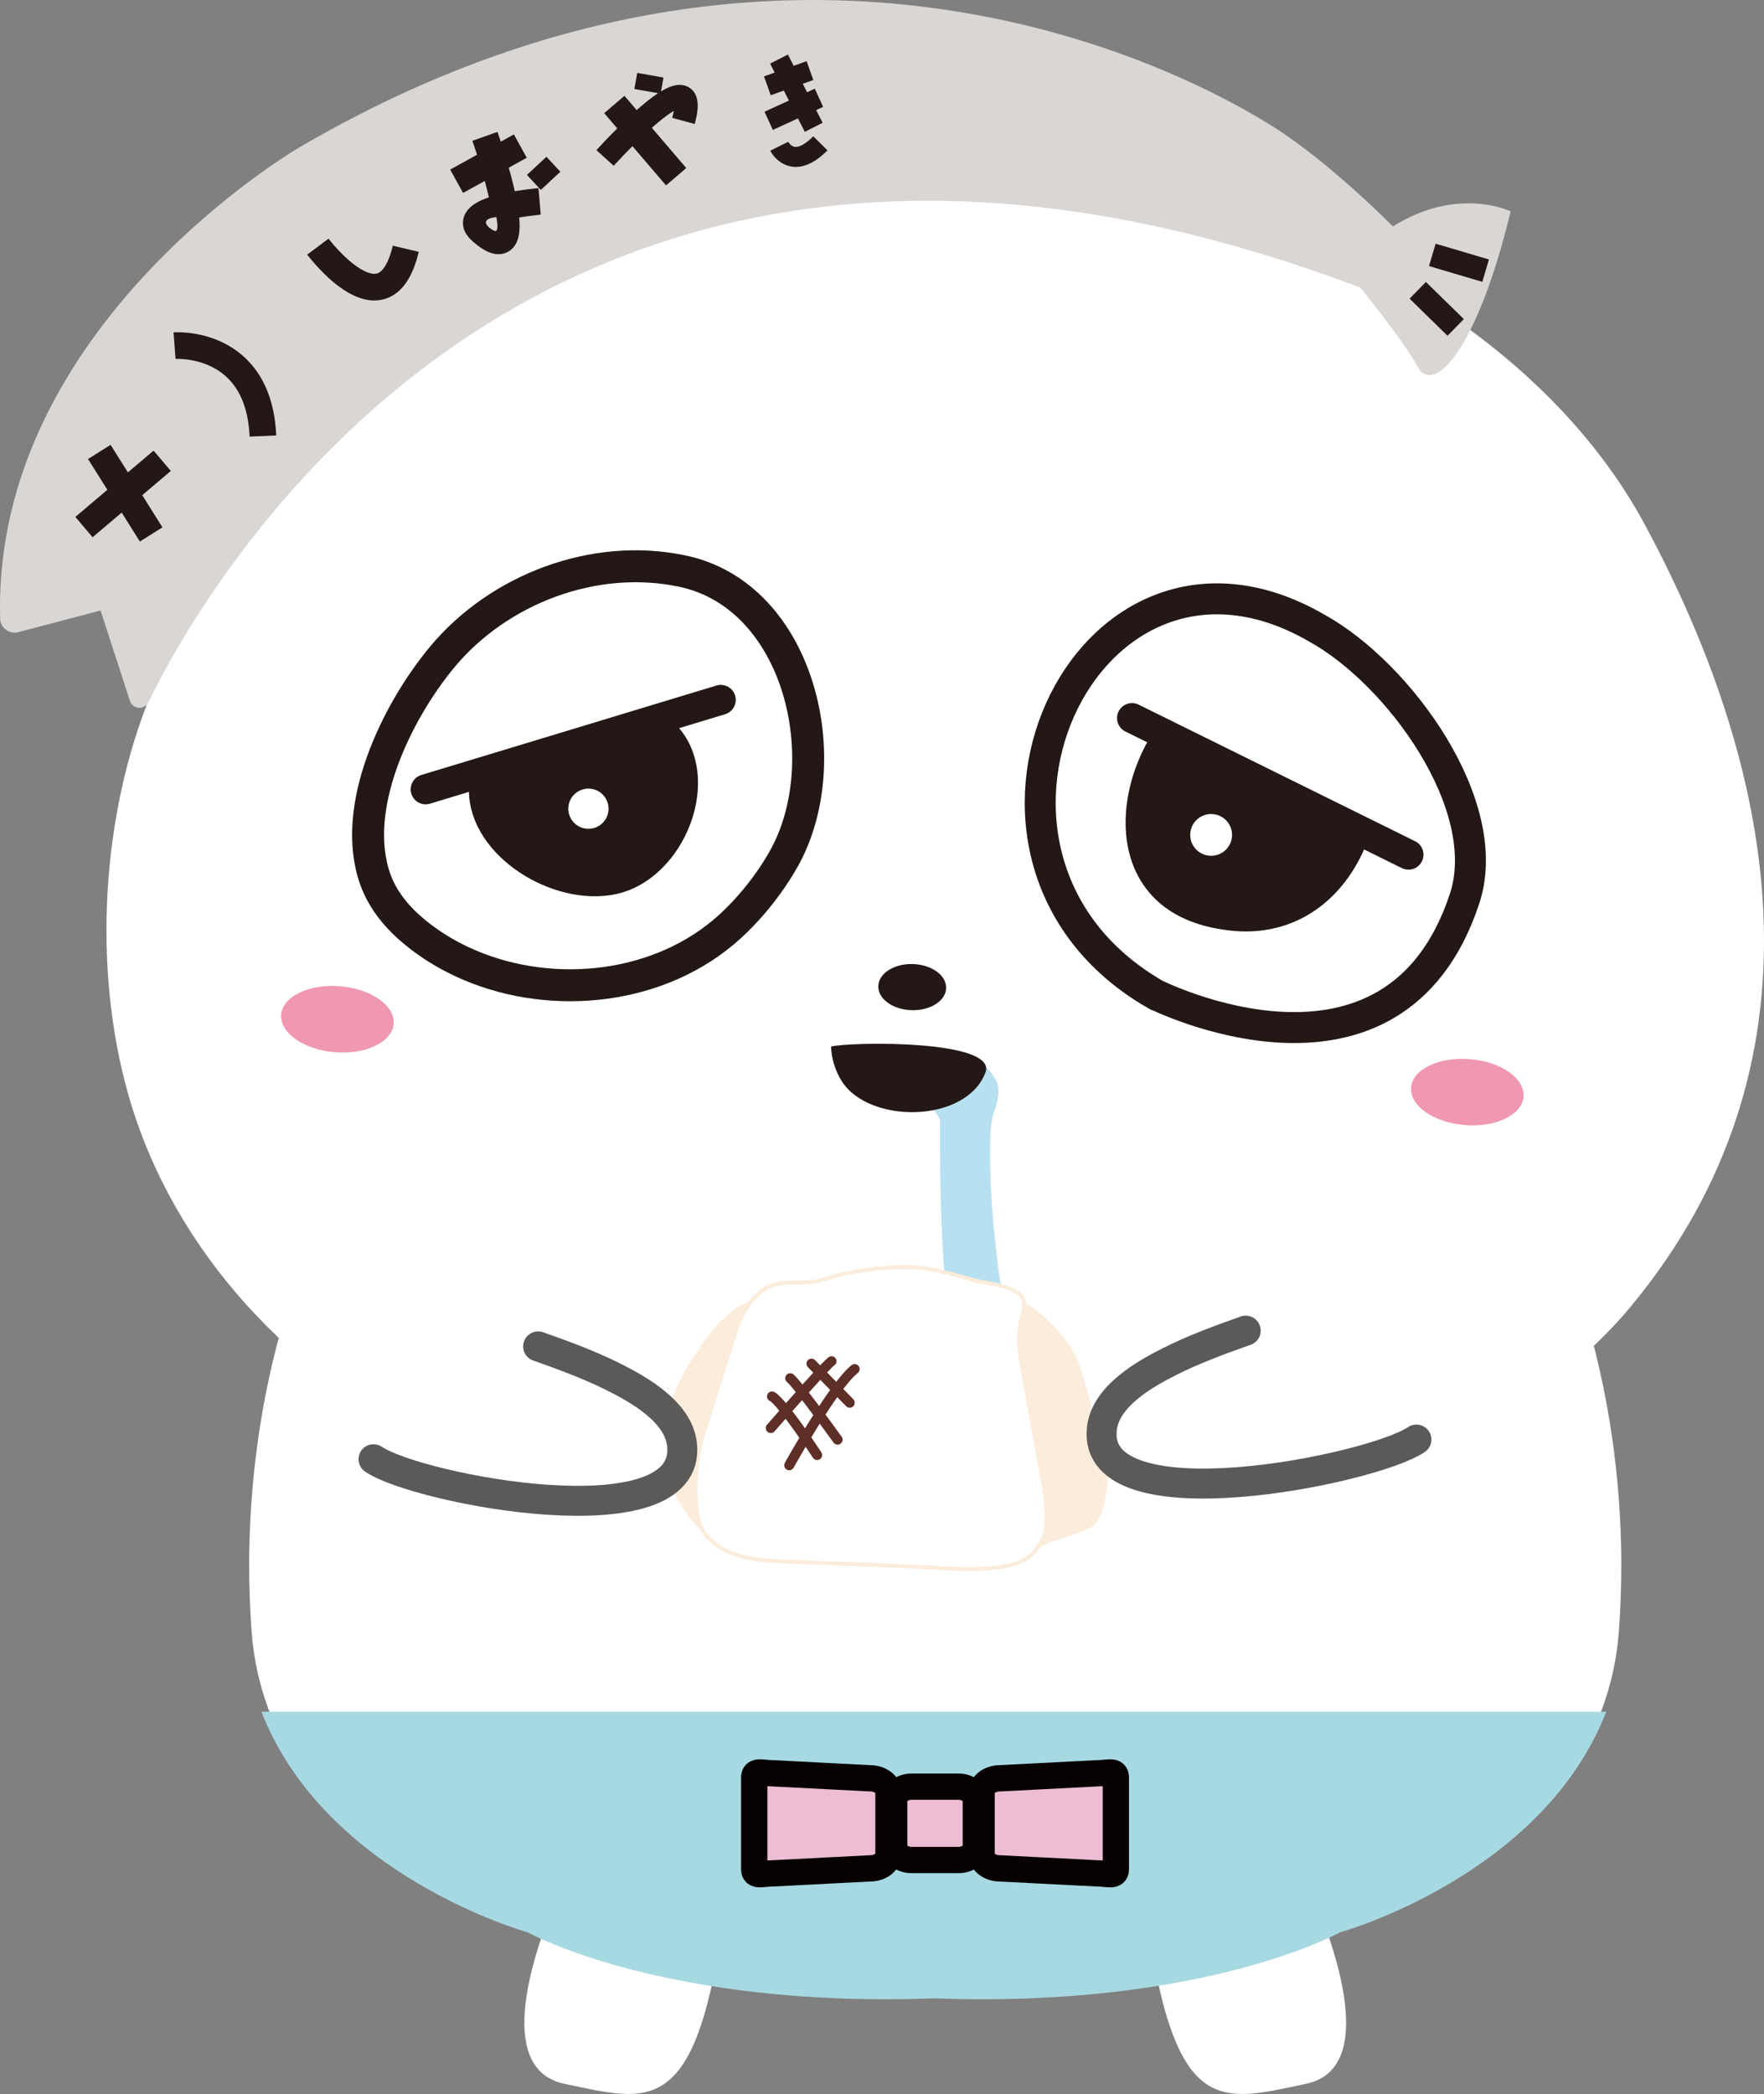 <?xml version="1.0" encoding="utf-8"?>
<!-- Generator: Adobe Illustrator 16.0.4, SVG Export Plug-In . SVG Version: 6.00 Build 0)  -->
<!DOCTYPE svg PUBLIC "-//W3C//DTD SVG 1.1//EN" "http://www.w3.org/Graphics/SVG/1.1/DTD/svg11.dtd">
<svg version="1.1" id="レイヤー_1" xmlns="http://www.w3.org/2000/svg" xmlns:xlink="http://www.w3.org/1999/xlink" x="0px"
	 y="0px" width="672.308px" height="797.887px" viewBox="0 0 672.308 797.887" enable-background="new 0 0 672.308 797.887"
	 xml:space="preserve">
<rect x="0" y="0" width="672.308" height="797.887" fill="#808080" stroke="none"/>
<g>
	<path fill="#FFFFFF" d="M496.23,712.986c0,0,36.759,73.671,1.536,81.029c-33.028,6.907-50.513,13.823-61.228-67.318L496.23,712.986
		z"/>
	<path fill="#FFFFFF" d="M216.654,712.993c0,0-36.756,73.658-1.533,81.017c33.022,6.903,50.514,13.831,61.229-67.319
		L216.654,712.993z"/>
</g>
<path fill="#FFFFFF" d="M617.912,596.053c0.018-2.332-0.014-4.645-0.079-6.944c-1.471-68.375-22.921-113.338-22.921-113.338
	l-238.469,8.516l-238.471-8.516c0,0-21.44,44.951-22.918,113.313c-0.068,2.312-0.1,4.634-0.08,6.975
	c-0.011,8.185,0.271,16.682,0.909,25.452c6.312,86.24,107.291,114.167,107.291,114.167s51.492,28.691,153.269,24.91
	c101.777,3.781,153.27-24.91,153.27-24.91s100.978-27.927,107.291-114.167C617.642,612.733,617.922,604.236,617.912,596.053z"/>
<path fill="#FFFFFF" d="M98.376,501.958c-22.904-23.931-40.467-53.075-49.475-84.862c-13.808-48.721-10.098-107.039,8.608-152.527
	c41.045-99.801,89.8-158.67,220.329-195.851c114.248-32.54,288.947,19.436,349.182,131.424
	c52.081,96.883,70.07,206.213-5.124,297.254c-20.489,24.803-48.724,44.176-78.72,53.745
	c-75.927,24.223-140.786,16.114-221.479,15.185c-63.955-0.738-139.57,0.653-193.139-38.071
	C117.766,520.452,107.637,511.632,98.376,501.958z"/>
<path fill="#F098B2" d="M150.044,390.145c-0.572,6.938-10.633,11.769-22.478,10.792c-11.835-0.977-20.973-7.39-20.4-14.329
	s10.638-11.776,22.472-10.8C141.483,376.784,150.617,383.203,150.044,390.145z"/>
<path fill="#F098B2" d="M580.674,417.896c-0.573,6.948-10.629,11.776-22.472,10.8c-11.834-0.977-20.977-7.388-20.403-14.334
	c0.572-6.939,10.642-11.771,22.475-10.794C572.118,404.545,581.247,410.957,580.674,417.896z"/>
<path fill="none" stroke="#231815" stroke-width="12.178" stroke-miterlimit="10" d="M176.101,366.473
	c31.572,14.744,72.471,11.448,99.493-11.153c8.985-7.517,17.351-17.863,23.067-27.987c20.878-37.017,6.283-100.203-38.502-109.704
	c-33.833-7.181-70.181,6.988-91.519,32.59c-17.371,20.836-35.369,57.496-25.596,84.861c2.934,8.183,8.613,14.852,15.356,20.354
	C163.801,359.836,169.759,363.511,176.101,366.473z"/>
<line fill="none" stroke="#231815" stroke-width="11.42" stroke-linecap="round" stroke-miterlimit="10" x1="162.234" y1="300.765" x2="274.704" y2="266.678"/>
<line fill="none" stroke="#231815" stroke-width="11.42" stroke-linecap="round" stroke-miterlimit="10" x1="536.815" y1="325.666" x2="431.445" y2="273.617"/>
<path fill="none" stroke="#231815" stroke-width="11.795" stroke-miterlimit="10" d="M558.21,342.36
	c11.645-35.381-24.986-85.67-56.195-102.948c-88.668-51.424-151.953,87.468-61.726,139.498
	C440.29,378.91,531.154,424.559,558.21,342.36z"/>
<g>
	<path fill="#231815" d="M178.721,301.522c0.362,24.772,31.981,44.237,55.905,39.201c26.51-5.575,41.747-44.564,23.273-64.319"/>
</g>
<g>
	<path fill="#231815" d="M437.966,281.508c-16.136,28.045-12.595,66.711,27.955,72.669c26.259,4.327,46.28-10.575,55.085-33.19"/>
</g>
<path fill="#FFFFFF" d="M231.913,308.782c-0.347,4.206-4.056,7.352-8.274,7.004c-4.225-0.348-7.364-4.06-7.018-8.265
	c0.348-4.216,4.052-7.348,8.276-7C229.116,300.869,232.26,304.566,231.913,308.782z"/>
<path fill="#FFFFFF" d="M469.543,318.79c-0.362,4.373-4.211,7.632-8.601,7.27c-4.389-0.362-7.651-4.208-7.292-8.581
	c0.362-4.383,4.211-7.639,8.601-7.276C466.641,310.564,469.903,314.407,469.543,318.79z"/>
<path fill="#231815" d="M334.741,375.726c-0.153,4.856,5.506,8.974,12.649,9.193c7.144,0.224,13.052-3.534,13.206-8.39
	c0.147-4.848-5.512-8.967-12.657-9.19C340.795,367.119,334.888,370.875,334.741,375.726z"/>
<g>
	<path fill="#D9D6D4" d="M6.931,240.879l31.398-8.248l11.195,34.449c1.057,3.24,5.511,3.553,7.01,0.493
		c23.547-48.119,153.44-274.955,461.967-157.954c0,0,17.173,21.191,21.418,29.539c6.328,12.44,23.146-5.979,35.824-58.61
		c0,0-20.009-9.85-44.85,5.73c0,0-24.043-24.383-45.523-37.922c-21.489-13.542-176.036-106.21-371.214,7.759
		c0,0-117.261,67.944-114.094,179.649C0.163,239.277,3.534,241.773,6.931,240.879z"/>
	
		<line fill="none" stroke="#231815" stroke-width="8.889" stroke-miterlimit="10" x1="545.892" y1="97.118" x2="566.209" y2="103.132"/>
	
		<line fill="none" stroke="#231815" stroke-width="8.889" stroke-miterlimit="10" x1="540.341" y1="110.621" x2="554.8" y2="124.759"/>
	<g>
		
			<line fill="#D9D6D4" stroke="#231815" stroke-width="10.159" stroke-miterlimit="10" x1="37.847" y1="172.205" x2="57.613" y2="203.644"/>
		
			<line fill="#D9D6D4" stroke="#231815" stroke-width="10.159" stroke-miterlimit="10" x1="32.002" y1="200.843" x2="61.821" y2="175.576"/>
	</g>
	<path fill="#D9D6D4" stroke="#231815" stroke-width="10.159" stroke-miterlimit="10" d="M66.527,131.701
		c0,0,32.062-2.367,33.674,34.44"/>
	<path fill="none" stroke="#231815" stroke-width="10.159" stroke-miterlimit="10" d="M121.155,93.976
		c0,0,25.547,34.196,33.492,0.813"/>
	<g>
		
			<line fill="none" stroke="#231815" stroke-width="10.159" stroke-miterlimit="10" x1="174.027" y1="69.066" x2="198.306" y2="55.668"/>
		<path fill="none" stroke="#231815" stroke-width="10.159" stroke-miterlimit="10" d="M184.817,51.952
			c0,0,19.273,54.404-1.468,36.069c-9.702-8.566,22.306-11.279,22.306-11.279"/>
		
			<line fill="none" stroke="#231815" stroke-width="10.159" stroke-miterlimit="10" x1="204.545" y1="63.197" x2="209.844" y2="68.903"/>
	</g>
	<g>
		<path fill="none" stroke="#231815" stroke-width="8.889" stroke-miterlimit="10" d="M230.602,60.188
			c0,0,37.385-41.379,29.883-14.111"/>
		
			<line fill="none" stroke="#231815" stroke-width="10.159" stroke-miterlimit="10" x1="234.14" y1="39.812" x2="257.696" y2="67.337"/>
		
			<line fill="none" stroke="#231815" stroke-width="10.159" stroke-miterlimit="10" x1="247.869" y1="28.662" x2="246.784" y2="34.795"/>
	</g>
	<g>
		
			<line fill="none" stroke="#231815" stroke-width="7.619" stroke-miterlimit="10" x1="292.466" y1="32.698" x2="308.698" y2="26.901"/>
		
			<line fill="none" stroke="#231815" stroke-width="7.619" stroke-miterlimit="10" x1="292.965" y1="46.041" x2="312.126" y2="37.255"/>
		
			<line fill="none" stroke="#231815" stroke-width="7.619" stroke-miterlimit="10" x1="296.905" y1="22.508" x2="310.128" y2="48.514"/>
		<path fill="none" stroke="#231815" stroke-width="7.619" stroke-miterlimit="10" d="M296.985,55.727
			c0,0,4.872,9.843,15.684-1.121"/>
	</g>
	<path fill="#D9D6D4" d="M189.159,82.695c0,0,1.387,6.28-0.833,5.225C186.12,86.869,182.155,83.558,189.159,82.695z"/>
</g>
<g>
	<path fill="#A7D9E2" d="M201.037,736.274c0,0,52.034,28.996,154.88,25.175c102.85,3.821,154.881-25.175,154.881-25.175
		s76.996-21.305,101.397-84.03H99.643C124.041,714.97,201.037,736.274,201.037,736.274z"/>
</g>
<g>
	
		<path fill="#EDBDD3" stroke="#060001" stroke-width="10.013" stroke-linecap="round" stroke-linejoin="round" stroke-miterlimit="10" d="
		M371.916,703.347c0,2.982-2.962,5.401-6.61,5.401h-17.879c-3.655,0-6.613-2.419-6.613-5.401v-17.157
		c0-2.989,2.958-5.411,6.613-5.411h17.879c3.648,0,6.61,2.422,6.61,5.411V703.347z"/>
	
		<path fill="#EDBDD3" stroke="#060001" stroke-width="10.013" stroke-linecap="round" stroke-linejoin="round" stroke-miterlimit="10" d="
		M338.622,706.526c0,2.979-3.142,5.397-7.016,5.397l-37.133,1.907c-3.874,0-7.016,1.396-7.016-1.593v-34.951
		c0-2.985,3.142-1.599,7.016-1.599l37.133,1.911c3.874,0,7.016,2.418,7.016,5.404V706.526z"/>
	
		<path fill="#EDBDD3" stroke="#060001" stroke-width="10.013" stroke-linecap="round" stroke-linejoin="round" stroke-miterlimit="10" d="
		M374.109,683.004c0-2.986,3.136-5.404,7.013-5.404l37.134-1.911c3.88,0,7.021-1.387,7.021,1.593v34.957
		c0,2.989-3.142,1.593-7.021,1.593l-37.134-1.907c-3.877,0-7.013-2.418-7.013-5.397V683.004z"/>
</g>
<path fill="#B7E0F0" d="M363.356,401.406c-4.95,0.943-10.896,4.945-11.626,9.871c-0.421,2.854,1.028,6.033,2.178,8.559
	c0.729,1.602,4.393,5.771,4.374,7.316c0,0.02-0.835,63.246,5.531,82.17c1.503,4.471,4.034,8.416,9.096,7.4
	c15.38-3.092,8.839-23,7.579-33.207c-1.829-14.807-3.282-29.963-3.102-44.895c0.065-5.359-0.136-11.449,1.999-16.498
	c0.437-1.035,0.636-2.299,0.857-3.396c0.208-1.039,0.348-2.092,0.324-3.148c-0.042-1.926-0.706-3.697-1.771-5.281
	c-3.055-4.533-7.583-9.178-13.457-9.104C364.708,401.203,364.041,401.275,363.356,401.406z"/>
<path fill="#231815" d="M316.757,398.774c0.066,4.466,1.611,9.362,4.089,13.251c10.41,16.321,47.43,16.066,54.758-3.418
	C380.127,396.092,324.21,396.932,316.757,398.774z"/>
<g>
	<path fill="#FCECDB" d="M417.945,542.695c-2.029-6.99-4.045-13.983-6.007-20.991c-2.429-8.681-10.016-16.863-16.9-22.406
		c-1.086-0.874-2.429-1.713-3.993-2.516c-0.003-0.108,0.029-0.208,0.019-0.315c-0.471-5.75-9.537-7.433-16.159-8.66
		c-1.464-0.274-2.733-0.506-3.614-0.748l-3.324-0.927c-6.863-1.933-13.958-3.931-21.305-4.05l-1.58-0.013
		c-10.776,0-22.243,1.76-32.283,4.958c-2.854,0.908-5.843,0.922-9,0.938c-2.531,0.014-5.152,0.024-7.758,0.524
		c-3.736,0.716-7.133,2.992-10.091,6.761c-0.174,0.223-0.325,0.458-0.494,0.683c-9.621,3.902-16.205,13.52-21.674,21.99
		c-9.306,14.41-14.504,32.082-7.771,48.606c2.29,5.626,6.062,11.534,10.811,16.233c5.568,10.572,20.792,12.08,22.565,12.221
		c1.809,0.458,8.067,0.731,27.148,1.428c13.224,0.48,29.681,1.08,44.15,1.924c3.318,0.192,6.302,0.283,8.986,0.283
		c20.292,0,24.221-5.282,26.892-9.275c1.438-0.713,2.902-1.389,4.464-1.907c4.821-1.607,9.836-3.008,14.399-5.286
		c5.536-2.77,6.368-14.609,7.069-19.834C423.335,556.057,419.678,548.666,417.945,542.695z"/>
	<g>
		<g>
			<path fill="#FFFFFF" d="M289.629,593.529c0,0-21.039-1.114-23.207-16.709c-2.169-15.593,1.954-29.181,1.954-29.181
				c4.334-13.686,8.669-27.372,13.003-41.058c1.169-3.689,3.325-7.381,5.716-10.424c2.378-3.022,5.426-5.5,9.22-6.229
				c5.627-1.082,11.454,0.235,16.924-1.508c10.486-3.338,22.383-5.053,33.396-4.875c8.316,0.135,16.317,2.746,24.264,4.924
				c4.415,1.211,18.223,2.275,18.701,8.115c0.118,1.438-0.309,2.854-0.689,4.245c-2.979,10.854,0.298,21.598,2.189,32.399
				c1.588,9.082,3.136,18.175,4.814,27.241c0.267,1.438,0.487,2.903,0.855,4.322c0.867,3.339,2.819,17.818-0.433,22.274
				c-3.254,4.456-4.987,11.584-35.569,9.8C330.187,595.087,291.366,594.42,289.629,593.529z"/>
		</g>
	</g>
	<g>
		<g>
			<g>
				<path fill="#5E2F27" d="M300.798,560.238c-0.312,0-0.629-0.077-0.924-0.239c-0.922-0.512-1.255-1.675-0.745-2.599
					c0.69-1.242,16.981-30.56,25.428-37.225c0.828-0.653,2.026-0.514,2.682,0.313c0.653,0.826,0.513,2.029-0.314,2.683
					c-7.85,6.198-24.289,35.784-24.455,36.082C302.123,559.881,301.47,560.238,300.798,560.238z"/>
			</g>
		</g>
		<g>
			<g>
				<path fill="#5E2F27" d="M293.769,546.046c-0.446,0-0.893-0.155-1.255-0.47c-0.795-0.696-0.878-1.9-0.186-2.695
					c22.185-25.418,23.396-25.822,23.979-26.017c1-0.327,2.08,0.211,2.417,1.209c0.295,0.891-0.097,1.843-0.895,2.276
					c-1.82,1.445-14.789,16.065-22.619,25.042C294.83,545.826,294.3,546.046,293.769,546.046z"/>
			</g>
		</g>
		<g>
			<g>
				<path fill="#5E2F27" d="M323.853,536.405c-0.497,0-0.991-0.193-1.365-0.575l-14.579-14.893
					c-0.736-0.755-0.726-1.963,0.027-2.697c0.755-0.741,1.964-0.727,2.701,0.027l14.579,14.893c0.736,0.753,0.725,1.962-0.03,2.697
					C324.815,536.224,324.334,536.405,323.853,536.405z"/>
			</g>
		</g>
		<g>
			<g>
				<path fill="#5E2F27" d="M319.236,550.479c-0.591,0-1.177-0.278-1.554-0.796c-6.344-8.813-16.022-21.771-17.656-22.996
					c-0.841-0.634-1.013-1.83-0.384-2.673c0.634-0.849,1.838-1.009,2.674-0.384c2.701,2.024,15.855,20.199,18.467,23.819
					c0.615,0.855,0.422,2.051-0.433,2.668C320.013,550.358,319.621,550.479,319.236,550.479z"/>
			</g>
		</g>
		<g>
			<g>
				<path fill="#5E2F27" d="M311.43,556.334c-0.626,0-1.234-0.305-1.602-0.863c-6.355-9.683-14.436-20.711-16.412-21.64
					c-0.954-0.45-1.362-1.588-0.916-2.541c0.449-0.956,1.599-1.356,2.542-0.916c3.875,1.823,14.743,18.067,17.981,23.005
					c0.578,0.88,0.331,2.063-0.551,2.641C312.152,556.232,311.787,556.334,311.43,556.334z"/>
			</g>
		</g>
	</g>
</g>
<path fill="#FFFFFF" stroke="#5B5A59" stroke-width="11.42" stroke-linecap="round" stroke-miterlimit="10" d="M539.838,548.526
	c-16.845,11.476-124.008,33.157-119.89-4.116c1.395-12.477,16.415-20.88,25.995-25.695c9.287-4.659,19.125-8.26,28.834-11.687"/>
<path fill="#FFFFFF" stroke="#5B5A59" stroke-width="11.42" stroke-linecap="round" stroke-miterlimit="10" d="M142.358,556.025
	c16.846,11.474,121.701,31.65,117.576-5.623c-1.396-12.477-16.417-20.877-26.001-25.693c-9.285-4.655-19.124-8.254-28.835-11.682"/>
<g>
</g>
<g>
</g>
<g>
</g>
<g>
</g>
<g>
</g>
<g>
</g>
<g>
</g>
<g>
</g>
<g>
</g>
<g>
</g>
<g>
</g>
<g>
</g>
<g>
</g>
<g>
</g>
<g>
</g>
</svg>
